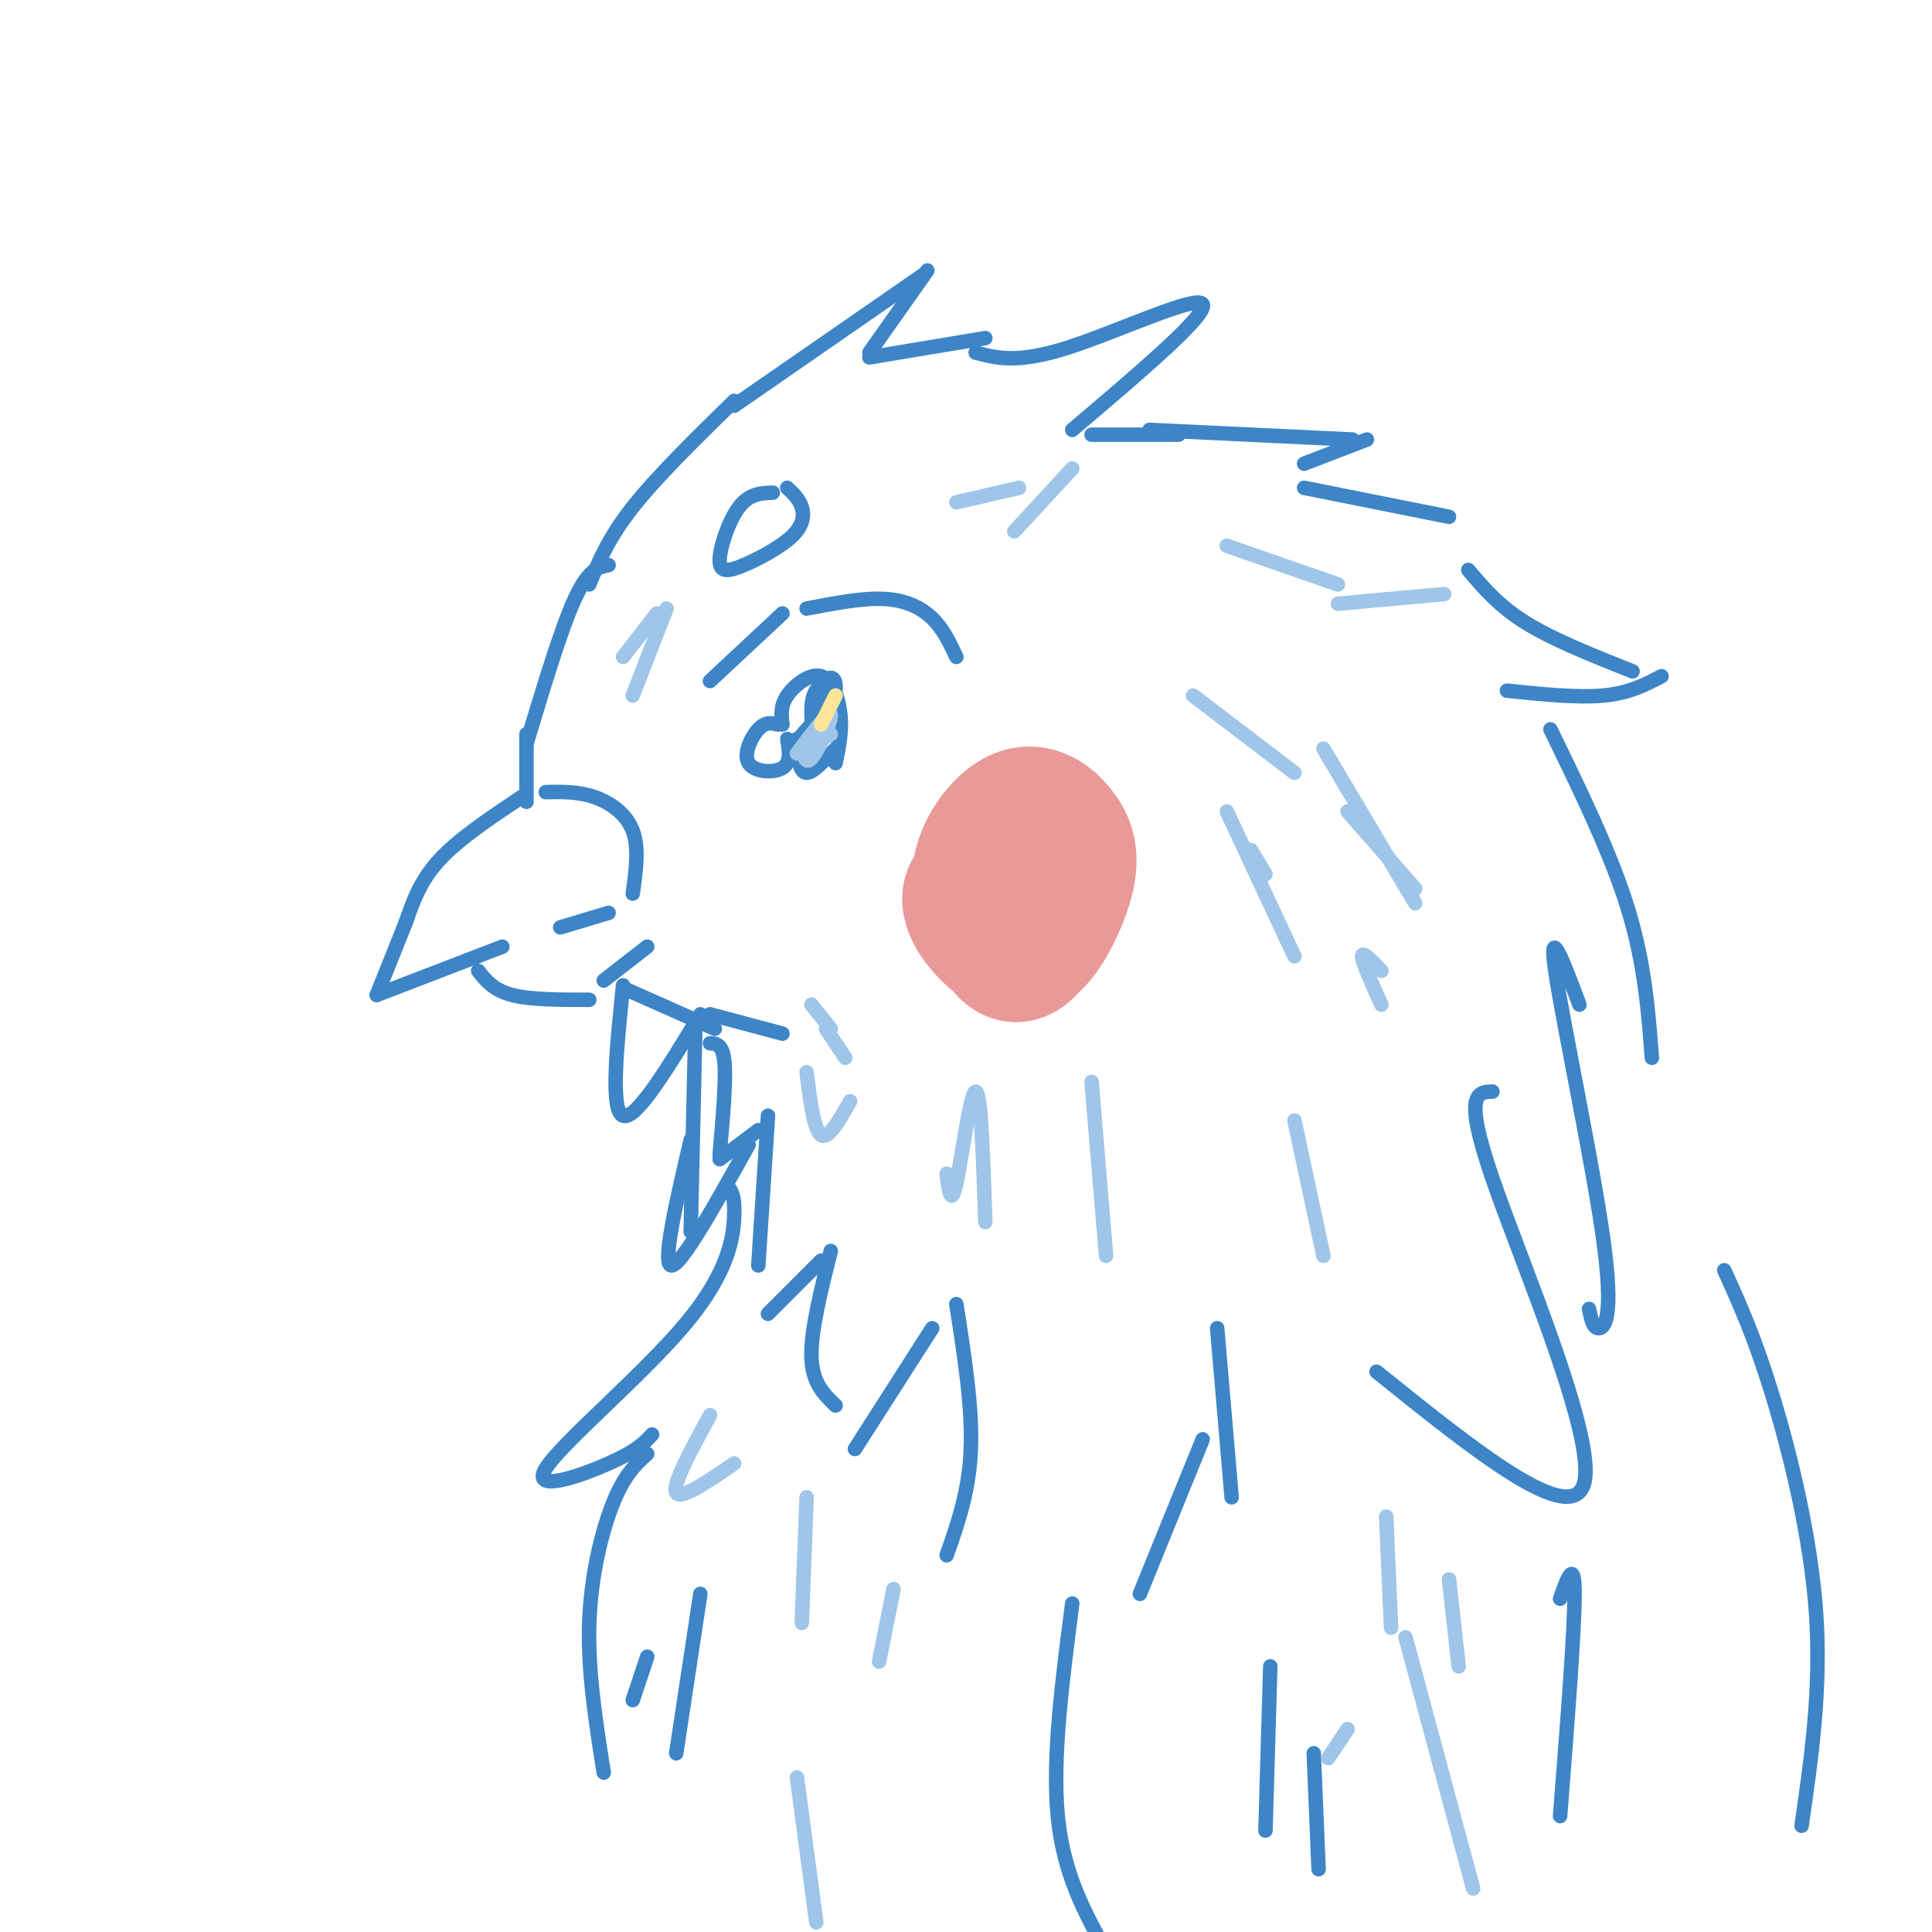 <svg viewBox='0 0 400 400' version='1.1' xmlns='http://www.w3.org/2000/svg' xmlns:xlink='http://www.w3.org/1999/xlink'><g fill='none' stroke='rgb(61,133,198)' stroke-width='3' stroke-linecap='round' stroke-linejoin='round'><path d='M122,121c2.000,-4.833 4.000,-9.667 9,-16c5.000,-6.333 13.000,-14.167 21,-22'/><path d='M152,84c0.000,0.000 39.000,-27.000 39,-27'/><path d='M192,56c0.000,0.000 -12.000,17.000 -12,17'/><path d='M180,74c0.000,0.000 24.000,-4.000 24,-4'/><path d='M202,73c4.311,1.156 8.622,2.311 19,-1c10.378,-3.311 26.822,-11.089 28,-9c1.178,2.089 -12.911,14.044 -27,26'/><path d='M226,90c0.000,0.000 18.000,0.000 18,0'/><path d='M238,89c0.000,0.000 42.000,2.000 42,2'/><path d='M283,91c0.000,0.000 -13.000,5.000 -13,5'/><path d='M270,101c0.000,0.000 30.000,6.000 30,6'/><path d='M126,117c-2.083,0.417 -4.167,0.833 -7,7c-2.833,6.167 -6.417,18.083 -10,30'/><path d='M109,152c0.000,0.000 0.000,14.000 0,14'/><path d='M108,165c-6.500,4.333 -13.000,8.667 -17,13c-4.000,4.333 -5.500,8.667 -7,13'/><path d='M84,191c0.000,0.000 -6.000,15.000 -6,15'/><path d='M78,206c0.000,0.000 26.000,-10.000 26,-10'/><path d='M113,164c3.333,-0.067 6.667,-0.133 10,1c3.333,1.133 6.667,3.467 8,7c1.333,3.533 0.667,8.267 0,13'/><path d='M99,201c1.583,2.000 3.167,4.000 7,5c3.833,1.000 9.917,1.000 16,1'/><path d='M125,203c0.000,0.000 9.000,-7.000 9,-7'/><path d='M116,192c0.000,0.000 10.000,-3.000 10,-3'/><path d='M147,141c0.000,0.000 15.000,-14.000 15,-14'/><path d='M167,126c5.756,-1.111 11.511,-2.222 16,-2c4.489,0.222 7.711,1.778 10,4c2.289,2.222 3.644,5.111 5,8'/><path d='M162,150c-0.244,-1.905 -0.488,-3.810 1,-6c1.488,-2.190 4.708,-4.667 7,-4c2.292,0.667 3.655,4.476 4,8c0.345,3.524 -0.327,6.762 -1,10'/><path d='M165,155c0.333,2.500 0.667,5.000 2,5c1.333,0.000 3.667,-2.500 6,-5'/><path d='M169,147c-1.250,3.250 -2.500,6.500 -2,6c0.500,-0.500 2.750,-4.750 5,-9'/><path d='M172,144c0.458,-2.004 -0.897,-2.516 -2,-2c-1.103,0.516 -1.953,2.058 -2,5c-0.047,2.942 0.709,7.283 2,6c1.291,-1.283 3.117,-8.192 3,-11c-0.117,-2.808 -2.176,-1.517 -3,0c-0.824,1.517 -0.412,3.258 0,5'/><path d='M168,150c-1.500,1.583 -3.000,3.167 -3,4c0.000,0.833 1.500,0.917 3,1'/><path d='M165,153c0.000,0.000 1.000,6.000 1,6'/><path d='M161,150c-1.262,-0.304 -2.524,-0.607 -4,1c-1.476,1.607 -3.167,5.125 -2,7c1.167,1.875 5.190,2.107 7,1c1.810,-1.107 1.405,-3.554 1,-6'/><path d='M160,102c-2.429,0.090 -4.859,0.180 -7,3c-2.141,2.820 -3.994,8.369 -4,11c-0.006,2.631 1.833,2.344 5,1c3.167,-1.344 7.660,-3.747 10,-6c2.340,-2.253 2.526,-4.358 2,-6c-0.526,-1.642 -1.763,-2.821 -3,-4'/><path d='M130,205c0.000,0.000 18.000,8.000 18,8'/><path d='M147,216c1.333,0.083 2.667,0.167 3,4c0.333,3.833 -0.333,11.417 -1,19'/><path d='M149,240c0.000,0.000 8.000,-6.000 8,-6'/><path d='M159,231c0.000,0.000 -2.000,31.000 -2,31'/><path d='M159,272c0.000,0.000 11.000,-11.000 11,-11'/><path d='M172,259c-2.083,8.333 -4.167,16.667 -4,22c0.167,5.333 2.583,7.667 5,10'/><path d='M177,300c0.000,0.000 16.000,-25.000 16,-25'/><path d='M198,270c1.667,10.667 3.333,21.333 3,30c-0.333,8.667 -2.667,15.333 -5,22'/><path d='M304,118c3.167,3.750 6.333,7.500 12,11c5.667,3.500 13.833,6.750 22,10'/><path d='M344,140c-3.333,1.750 -6.667,3.500 -12,4c-5.333,0.500 -12.667,-0.250 -20,-1'/><path d='M321,151c6.250,12.833 12.500,25.667 16,37c3.500,11.333 4.250,21.167 5,31'/><path d='M327,208c-3.262,-8.732 -6.524,-17.464 -5,-7c1.524,10.464 7.833,40.125 10,56c2.167,15.875 0.190,17.964 -1,18c-1.190,0.036 -1.595,-1.982 -2,-4'/><path d='M309,226c-3.067,0.089 -6.133,0.178 0,18c6.133,17.822 21.467,53.378 19,63c-2.467,9.622 -22.733,-6.689 -43,-23'/><path d='M252,275c0.000,0.000 3.000,35.000 3,35'/><path d='M249,298c0.000,0.000 -13.000,32.000 -13,32'/><path d='M151,246c0.587,0.952 1.174,1.904 1,6c-0.174,4.096 -1.108,11.335 -10,22c-8.892,10.665 -25.740,24.756 -29,30c-3.260,5.244 7.069,1.641 13,-1c5.931,-2.641 7.466,-4.321 9,-6'/><path d='M134,301c-2.333,2.133 -4.667,4.267 -7,10c-2.333,5.733 -4.667,15.067 -5,25c-0.333,9.933 1.333,20.467 3,31'/><path d='M131,352c0.000,0.000 3.000,-9.000 3,-9'/><path d='M145,330c0.000,0.000 -5.000,33.000 -5,33'/><path d='M222,332c-2.083,16.000 -4.167,32.000 -3,44c1.167,12.000 5.583,20.000 10,28'/><path d='M357,263c3.156,6.956 6.311,13.911 10,26c3.689,12.089 7.911,29.311 9,45c1.089,15.689 -0.956,29.844 -3,44'/><path d='M263,345c0.000,0.000 -1.000,34.000 -1,34'/><path d='M272,363c0.000,0.000 1.000,24.000 1,24'/><path d='M323,331c1.500,-4.250 3.000,-8.500 3,-1c0.000,7.500 -1.500,26.750 -3,46'/></g>
<g fill='none' stroke='rgb(234,153,153)' stroke-width='28' stroke-linecap='round' stroke-linejoin='round'><path d='M215,180c-6.404,1.040 -12.807,2.079 -14,5c-1.193,2.921 2.825,7.723 6,10c3.175,2.277 5.506,2.027 8,-1c2.494,-3.027 5.152,-8.833 6,-13c0.848,-4.167 -0.114,-6.697 -2,-9c-1.886,-2.303 -4.694,-4.381 -8,-3c-3.306,1.381 -7.109,6.221 -8,11c-0.891,4.779 1.129,9.496 3,13c1.871,3.504 3.594,5.795 6,4c2.406,-1.795 5.494,-7.676 7,-11c1.506,-3.324 1.430,-4.093 0,-5c-1.430,-0.907 -4.215,-1.954 -7,-3'/><path d='M212,178c-1.833,0.833 -2.917,4.417 -4,8'/></g>
<g fill='none' stroke='rgb(159,197,232)' stroke-width='3' stroke-linecap='round' stroke-linejoin='round'><path d='M168,154c2.083,-1.000 4.167,-2.000 4,-2c-0.167,0.000 -2.583,1.000 -5,2'/><path d='M167,154c-0.869,1.619 -0.542,4.667 1,3c1.542,-1.667 4.298,-8.048 4,-9c-0.298,-0.952 -3.649,3.524 -7,8'/></g>
<g fill='none' stroke='rgb(255,229,153)' stroke-width='3' stroke-linecap='round' stroke-linejoin='round'><path d='M173,144c-1.500,3.000 -3.000,6.000 -3,6c0.000,0.000 1.500,-3.000 3,-6'/></g>
<g fill='none' stroke='rgb(61,133,198)' stroke-width='3' stroke-linecap='round' stroke-linejoin='round'><path d='M129,204c-1.333,13.000 -2.667,26.000 0,27c2.667,1.000 9.333,-10.000 16,-21'/><path d='M144,211c0.000,0.000 -1.000,44.000 -1,44'/><path d='M143,236c-3.000,12.917 -6.000,25.833 -4,26c2.000,0.167 9.000,-12.417 16,-25'/><path d='M147,210c0.000,0.000 15.000,4.000 15,4'/></g>
<g fill='none' stroke='rgb(159,197,232)' stroke-width='3' stroke-linecap='round' stroke-linejoin='round'><path d='M129,136c0.000,0.000 7.000,-9.000 7,-9'/><path d='M138,126c0.000,0.000 -7.000,18.000 -7,18'/><path d='M198,104c0.000,0.000 13.000,-3.000 13,-3'/><path d='M222,97c0.000,0.000 -12.000,13.000 -12,13'/><path d='M254,113c0.000,0.000 23.000,8.000 23,8'/><path d='M299,123c0.000,0.000 -22.000,2.000 -22,2'/><path d='M147,293c-3.917,7.167 -7.833,14.333 -7,16c0.833,1.667 6.417,-2.167 12,-6'/><path d='M167,310c0.000,0.000 -1.000,26.000 -1,26'/><path d='M182,344c0.000,0.000 3.000,-15.000 3,-15'/><path d='M226,224c0.000,0.000 3.000,36.000 3,36'/><path d='M196,243c0.444,3.556 0.889,7.111 2,2c1.111,-5.111 2.889,-18.889 4,-19c1.111,-0.111 1.556,13.444 2,27'/><path d='M172,213c0.000,0.000 -4.000,-5.000 -4,-5'/><path d='M171,213c0.000,0.000 4.000,6.000 4,6'/><path d='M167,222c0.750,6.000 1.500,12.000 3,13c1.500,1.000 3.750,-3.000 6,-7'/><path d='M254,168c0.000,0.000 14.000,30.000 14,30'/><path d='M262,181c0.000,0.000 -3.000,-5.000 -3,-5'/><path d='M274,155c0.000,0.000 19.000,32.000 19,32'/><path d='M293,184c0.000,0.000 -14.000,-16.000 -14,-16'/><path d='M247,144c0.000,0.000 21.000,16.000 21,16'/><path d='M286,201c-2.000,-2.083 -4.000,-4.167 -4,-3c0.000,1.167 2.000,5.583 4,10'/><path d='M268,232c0.000,0.000 6.000,28.000 6,28'/><path d='M287,314c0.000,0.000 1.000,23.000 1,23'/><path d='M300,327c0.000,0.000 2.000,18.000 2,18'/><path d='M275,364c0.000,0.000 4.000,-6.000 4,-6'/><path d='M291,339c0.000,0.000 14.000,52.000 14,52'/><path d='M165,368c0.000,0.000 4.000,30.000 4,30'/></g>
</svg>